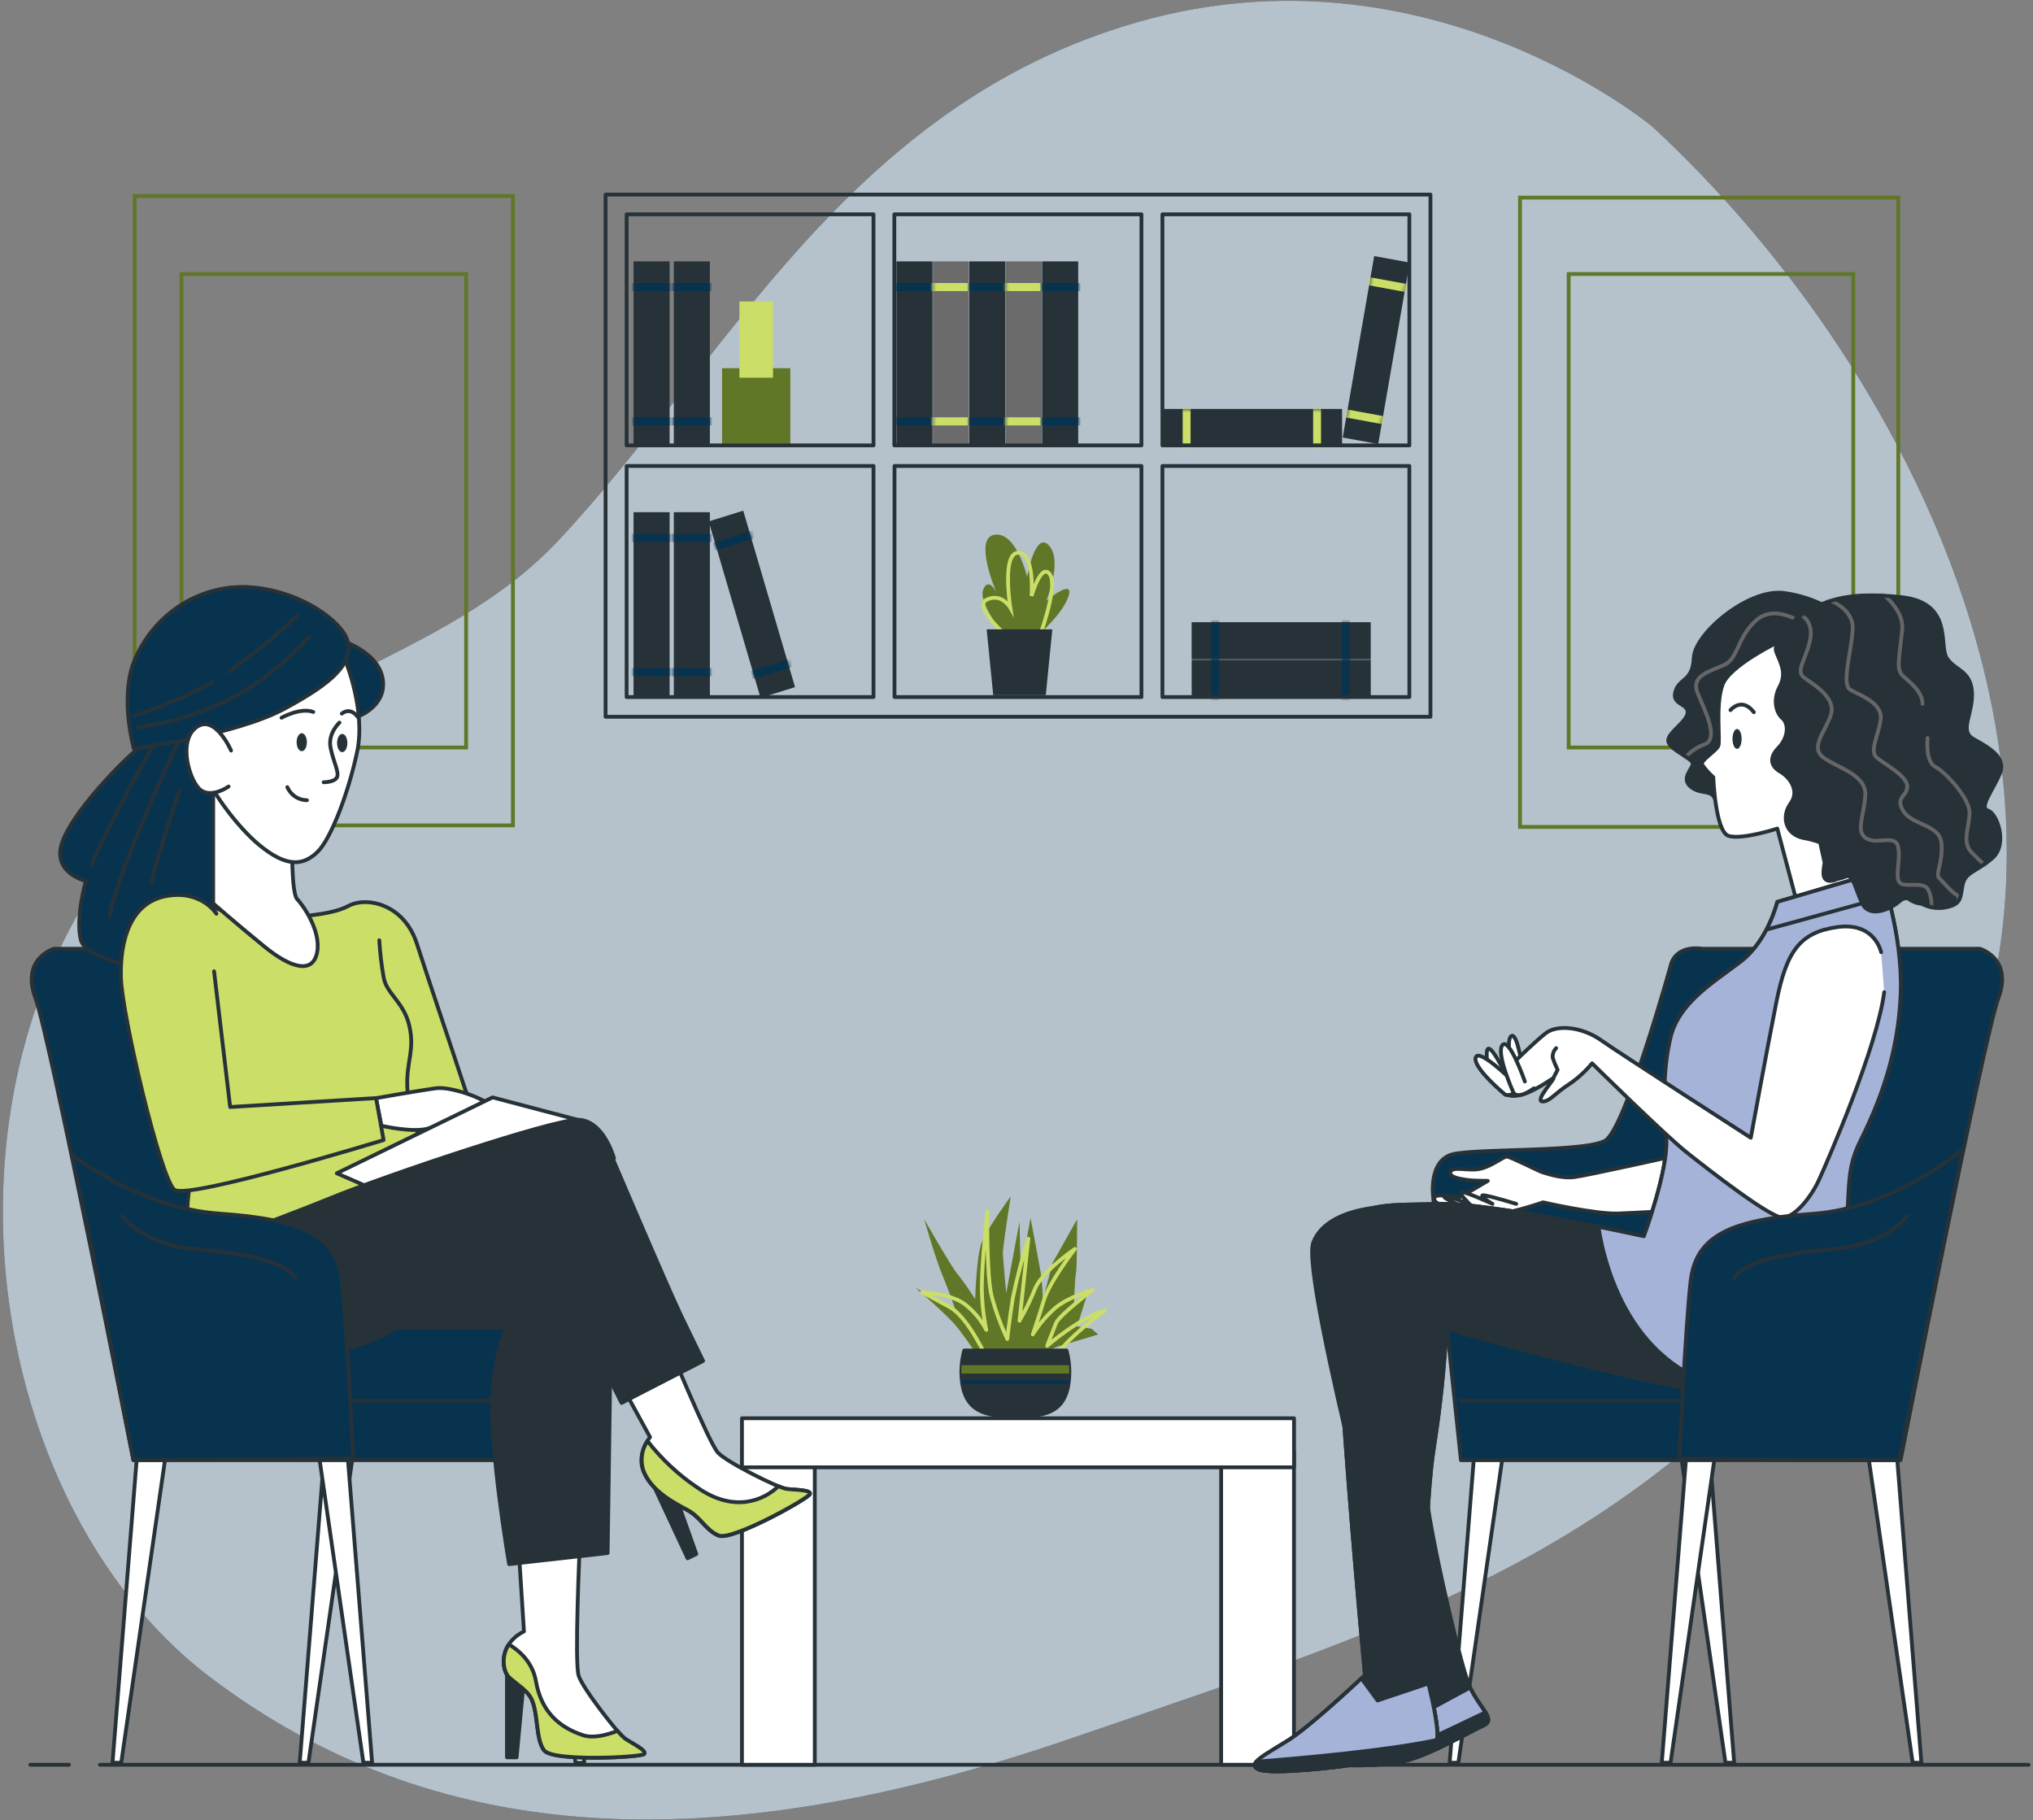 <svg width="535" height="479" viewBox="0 0 535 479" fill="none" xmlns="http://www.w3.org/2000/svg">
<rect x="0" y="0" width="535" height="479" fill="#808080" stroke="none"/>
<path d="M434.934 33.42C434.934 33.42 376.016 -16.104 299.387 5.82C222.757 27.744 190.669 95.748 146.734 142.464C123.717 166.92 89.716 175.932 62.374 194.76C-25.076 254.964 -12.11 390.36 55.308 441.36C113.678 485.568 186.611 490.188 281.512 457.584C376.413 424.98 444.32 405.396 503.168 312C562.016 218.604 507.518 100.632 434.934 33.42Z" fill="#07334F"/>
<path opacity="0.7" d="M434.934 33.42C434.934 33.42 376.016 -16.104 299.387 5.82C222.757 27.744 190.669 95.748 146.734 142.464C123.717 166.92 89.716 175.932 62.374 194.76C-25.076 254.964 -12.11 390.36 55.308 441.36C113.678 485.568 186.611 490.188 281.512 457.584C376.413 424.98 444.32 405.396 503.168 312C562.016 218.604 507.518 100.632 434.934 33.42Z" fill="white"/>
<path d="M26.287 464.4H533.847" stroke="#263238" stroke-linecap="round" stroke-linejoin="round"/>
<path d="M7.98 464.4H18.148" stroke="#263238" stroke-linecap="round" stroke-linejoin="round"/>
<path d="M134.981 51.6H35.428V217.2H134.981V51.6Z" stroke="#5F7726" stroke-miterlimit="10"/>
<path d="M122.656 72.108H47.752V196.704H122.656V72.108Z" stroke="#5F7726" stroke-miterlimit="10"/>
<path d="M499.553 52H400V217.6H499.553V52Z" stroke="#5F7726" stroke-miterlimit="10"/>
<path d="M487.708 72.108H412.804V196.704H487.708V72.108Z" stroke="#5F7726" stroke-miterlimit="10"/>
<path d="M176.21 134.784H166.719V183.288H176.21V134.784Z" fill="#263238"/>
<mask id="mask0_2409_4" style="mask-type:luminance" maskUnits="userSpaceOnUse" x="166" y="134" width="11" height="50">
<path d="M176.21 134.784H166.719V183.288H176.21V134.784Z" fill="white"/>
</mask>
<g mask="url(#mask0_2409_4)">
<path d="M177.505 140.472H166.218V142.608H177.505V140.472Z" fill="#07334F"/>
<path d="M177.505 175.812H166.218V177.948H177.505V175.812Z" fill="#07334F"/>
</g>
<path d="M186.809 134.784H177.317V183.288H186.809V134.784Z" fill="#263238"/>
<mask id="mask1_2409_4" style="mask-type:luminance" maskUnits="userSpaceOnUse" x="177" y="134" width="10" height="50">
<path d="M186.809 134.784H177.317V183.288H186.809V134.784Z" fill="white"/>
</mask>
<g mask="url(#mask1_2409_4)">
<path d="M188.103 140.472H176.816V142.608H188.103V140.472Z" fill="#07334F"/>
<path d="M188.103 175.812H176.816V177.948H188.103V175.812Z" fill="#07334F"/>
</g>
<path d="M360.729 183.396V173.628H313.6V183.396H360.729Z" fill="#263238"/>
<mask id="mask2_2409_4" style="mask-type:luminance" maskUnits="userSpaceOnUse" x="313" y="173" width="48" height="11">
<path d="M360.729 183.396V173.628H313.6V183.396H360.729Z" fill="white"/>
</mask>
<g mask="url(#mask2_2409_4)">
<path d="M355.19 184.716V173.1H353.115V184.716H355.19Z" fill="#07334F"/>
<path d="M320.852 184.716V173.1H318.776V184.716H320.852Z" fill="#07334F"/>
</g>
<path d="M360.718 173.496V163.728H313.588V173.496H360.718Z" fill="#263238"/>
<mask id="mask3_2409_4" style="mask-type:luminance" maskUnits="userSpaceOnUse" x="313" y="163" width="48" height="11">
<path d="M360.718 173.496V163.728H313.588V173.496H360.718Z" fill="white"/>
</mask>
<g mask="url(#mask3_2409_4)">
<path d="M355.19 174.816V163.2H353.115V174.816H355.19Z" fill="#07334F"/>
<path d="M320.863 174.816V163.2H318.788V174.816H320.863Z" fill="#07334F"/>
</g>
<path d="M195.584 134.384L186.499 137.211L200.137 183.639L209.222 180.813L195.584 134.384Z" fill="#263238"/>
<mask id="mask4_2409_4" style="mask-type:luminance" maskUnits="userSpaceOnUse" x="186" y="134" width="24" height="50">
<path d="M195.584 134.384L186.499 137.211L200.137 183.639L209.222 180.813L195.584 134.384Z" fill="white"/>
</mask>
<g mask="url(#mask4_2409_4)">
<path d="M198.427 139.457L187.623 142.818L188.224 144.863L199.028 141.502L198.427 139.457Z" fill="#07334F"/>
<path d="M208.354 173.275L197.55 176.636L198.15 178.681L208.954 175.319L208.354 173.275Z" fill="#07334F"/>
</g>
<path d="M264.721 167.748C264.721 167.748 257.34 158.736 258.727 155.184C260.115 151.632 262.225 155.892 262.225 155.892C262.225 155.892 256.011 141.492 261.771 140.712C267.531 139.932 270.294 151.86 270.294 151.86C270.294 151.86 272.37 139.524 276.054 143.556C279.739 147.588 275.366 158.028 275.366 158.028C275.366 158.028 282.969 151.86 281.126 157.08C279.284 162.3 271.67 168.456 271.67 168.456L264.721 167.748Z" fill="#5F7726"/>
<path d="M265.666 168C265.666 168 255.755 159.696 259.672 157.8C263.59 155.904 265.887 159.936 265.887 159.936C265.887 159.936 263.555 145.464 267.963 145.464C272.37 145.464 271.461 156.852 271.461 156.852C271.461 156.852 273.991 147.84 276.299 151.164C278.608 154.488 273.07 168.948 273.07 168.948" stroke="#CADE68" stroke-miterlimit="10"/>
<path d="M276.93 165.612H259.649L261.375 182.928H275.204L276.93 165.612Z" fill="#263238"/>
<path d="M207.984 96.888H190.016V116.952H207.984V96.888Z" fill="#5F7726"/>
<path d="M203.424 79.332H194.586V99.396H203.424V79.332Z" fill="#CADE68"/>
<path d="M176.21 68.784H166.719V117.288H176.21V68.784Z" fill="#263238"/>
<mask id="mask5_2409_4" style="mask-type:luminance" maskUnits="userSpaceOnUse" x="166" y="68" width="11" height="50">
<path d="M176.21 68.784H166.719V117.288H176.21V68.784Z" fill="white"/>
</mask>
<g mask="url(#mask5_2409_4)">
<path d="M177.505 74.472H166.218V76.608H177.505V74.472Z" fill="#07334F"/>
<path d="M177.505 109.812H166.218V111.948H177.505V109.812Z" fill="#07334F"/>
</g>
<path d="M370.97 69.099L361.626 67.383L353.345 115.132L362.688 116.848L370.97 69.099Z" fill="#263238"/>
<mask id="mask6_2409_4" style="mask-type:luminance" maskUnits="userSpaceOnUse" x="353" y="67" width="18" height="50">
<path d="M370.97 69.099L361.626 67.383L353.345 115.132L362.688 116.848L370.97 69.099Z" fill="white"/>
</mask>
<g mask="url(#mask6_2409_4)">
<path d="M371.283 74.939L360.172 72.898L359.807 75.001L370.918 77.042L371.283 74.939Z" fill="#CADE68"/>
<path d="M365.239 109.726L354.128 107.685L353.763 109.787L364.875 111.828L365.239 109.726Z" fill="#CADE68"/>
</g>
<path d="M186.809 68.784H177.317V117.288H186.809V68.784Z" fill="#263238"/>
<mask id="mask7_2409_4" style="mask-type:luminance" maskUnits="userSpaceOnUse" x="177" y="68" width="10" height="50">
<path d="M186.809 68.784H177.317V117.288H186.809V68.784Z" fill="white"/>
</mask>
<g mask="url(#mask7_2409_4)">
<path d="M188.103 74.472H176.816V76.608H188.103V74.472Z" fill="#07334F"/>
<path d="M188.103 109.812H176.816V111.948H188.103V109.812Z" fill="#07334F"/>
</g>
<path d="M245.4 68.784H235.909V117.288H245.4V68.784Z" fill="#263238"/>
<mask id="mask8_2409_4" style="mask-type:luminance" maskUnits="userSpaceOnUse" x="235" y="68" width="11" height="50">
<path d="M245.4 68.784H235.909V117.288H245.4V68.784Z" fill="white"/>
</mask>
<g mask="url(#mask8_2409_4)">
<path d="M246.683 74.472H235.396V76.608H246.683V74.472Z" fill="#07334F"/>
<path d="M246.683 109.812H235.396V111.948H246.683V109.812Z" fill="#07334F"/>
</g>
<path d="M254.985 68.784H245.494V117.288H254.985V68.784Z" fill="#6B6B6B"/>
<mask id="mask9_2409_4" style="mask-type:luminance" maskUnits="userSpaceOnUse" x="245" y="68" width="10" height="50">
<path d="M254.985 68.784H245.494V117.288H254.985V68.784Z" fill="white"/>
</mask>
<g mask="url(#mask9_2409_4)">
<path d="M256.268 74.472H244.981V76.608H256.268V74.472Z" fill="#CADE68"/>
<path d="M256.268 109.812H244.981V111.948H256.268V109.812Z" fill="#CADE68"/>
</g>
<path d="M264.569 68.784H255.078V117.288H264.569V68.784Z" fill="#263238"/>
<mask id="mask10_2409_4" style="mask-type:luminance" maskUnits="userSpaceOnUse" x="255" y="68" width="10" height="50">
<path d="M264.569 68.784H255.078V117.288H264.569V68.784Z" fill="white"/>
</mask>
<g mask="url(#mask10_2409_4)">
<path d="M265.852 74.472H254.565V76.608H265.852V74.472Z" fill="#07334F"/>
<path d="M265.852 109.812H254.565V111.948H265.852V109.812Z" fill="#07334F"/>
</g>
<path d="M274.154 68.784H264.663V117.288H274.154V68.784Z" fill="#6B6B6B"/>
<mask id="mask11_2409_4" style="mask-type:luminance" maskUnits="userSpaceOnUse" x="264" y="68" width="11" height="50">
<path d="M274.154 68.784H264.663V117.288H274.154V68.784Z" fill="white"/>
</mask>
<g mask="url(#mask11_2409_4)">
<path d="M275.437 74.472H264.15V76.608H275.437V74.472Z" fill="#CADE68"/>
<path d="M275.437 109.812H264.15V111.948H275.437V109.812Z" fill="#CADE68"/>
</g>
<path d="M283.738 68.784H274.247V117.288H283.738V68.784Z" fill="#263238"/>
<mask id="mask12_2409_4" style="mask-type:luminance" maskUnits="userSpaceOnUse" x="274" y="68" width="10" height="50">
<path d="M283.738 68.784H274.247V117.288H283.738V68.784Z" fill="white"/>
</mask>
<g mask="url(#mask12_2409_4)">
<path d="M285.021 74.472H273.734V76.608H285.021V74.472Z" fill="#07334F"/>
<path d="M285.021 109.812H273.734V111.948H285.021V109.812Z" fill="#07334F"/>
</g>
<path d="M353.174 117.384V107.616H306.044V117.384H353.174Z" fill="#263238"/>
<mask id="mask13_2409_4" style="mask-type:luminance" maskUnits="userSpaceOnUse" x="306" y="107" width="48" height="11">
<path d="M353.174 117.384V107.616H306.044V117.384H353.174Z" fill="white"/>
</mask>
<g mask="url(#mask13_2409_4)">
<path d="M347.635 118.716V107.1H345.559V118.716H347.635Z" fill="#CADE68"/>
<path d="M313.308 118.716V107.1H311.232V118.716H313.308Z" fill="#CADE68"/>
</g>
<path d="M159.361 51.204V188.616H376.436V51.204H159.361ZM300.377 56.4V117.204H235.35V56.4H300.377ZM164.9 56.4H229.869V117.204H164.9V56.4ZM164.9 183.432V122.616H229.869V183.432H164.9ZM235.396 183.432V122.616H300.377V183.432H235.396ZM370.885 183.432H305.904V122.616H370.885V183.432ZM305.904 117.204V56.4H370.885V117.204H305.904Z" stroke="#263238" stroke-linecap="round" stroke-linejoin="round"/>
<path d="M214.42 381.936H195.251V464.4H214.42V381.936Z" fill="white" stroke="#263238" stroke-linecap="round" stroke-linejoin="round"/>
<path d="M340.523 381.936H321.354V464.4H340.523V381.936Z" fill="white" stroke="#263238" stroke-linecap="round" stroke-linejoin="round"/>
<path d="M340.535 373.212H195.251V386.124H340.535V373.212Z" fill="white" stroke="#263238" stroke-linecap="round" stroke-linejoin="round"/>
<path d="M257.796 357.756C256.01 354.844 254.063 352.039 251.966 349.356C249.051 345.756 240.889 338.856 240.889 338.856L251.383 344.556C251.383 344.556 249.634 339.456 247.885 335.256C246.136 331.056 243.221 320.856 243.221 320.856C243.221 320.856 250.217 333.156 251.966 335.256C253.715 337.356 256.63 341.856 256.63 341.856C256.63 341.856 256.921 330.456 258.379 326.856C259.836 323.256 265.958 314.856 265.958 314.856C265.958 314.856 263.917 328.056 263.917 329.556C263.917 331.056 264.792 340.356 264.792 340.356L268.29 321.456L268.581 334.656L271.205 320.556C271.205 320.556 273.245 331.356 273.828 334.656C274.205 337.137 274.399 339.644 274.411 342.156L277.035 332.256L283.448 320.856C283.448 320.856 283.448 333.756 283.156 334.956C282.865 336.156 282.573 343.956 282.573 343.956L286.363 339.756L283.448 349.056L287.237 349.656L288.986 351.156C288.986 351.156 281.99 353.304 278.912 354.18C275.834 355.056 270.039 358.656 270.039 358.656L257.796 357.756Z" fill="#5F7726"/>
<path d="M259.836 357.756C259.836 357.756 254.881 346.656 249.925 343.956C244.97 341.256 242.638 340.056 242.638 340.056C242.638 340.056 249.925 340.356 253.715 343.056C256.134 344.88 258.125 347.237 259.545 349.956C258.774 346.208 258.383 342.387 258.379 338.556C258.379 332.256 259.836 318.756 259.836 318.756C259.836 318.756 259.545 335.556 261.002 341.256C262.036 345.074 263.402 348.789 265.083 352.356C265.083 352.356 265.666 346.956 266.541 341.556C267.632 336.285 268.994 331.078 270.622 325.956L268.29 347.556C269.854 344.866 271.218 342.058 272.371 339.156C274.12 334.656 282.865 328.656 282.865 328.656C282.865 328.656 276.16 337.356 274.703 342.156C273.245 346.956 271.788 351.156 271.788 351.156C273.401 348.581 275.364 346.258 277.618 344.256C281.116 341.256 287.529 339.456 287.529 339.456C287.529 339.456 278.784 346.056 277.909 348.156C277.035 350.256 275.577 354.156 275.577 354.156C275.577 354.156 283.739 346.956 290.735 344.856C290.735 344.856 279.95 352.656 277.035 358.056L259.836 357.756Z" stroke="#CADE68" stroke-linecap="round" stroke-linejoin="round"/>
<path d="M253.749 355.38C253.269 357.134 253.014 358.946 252.991 360.768C252.991 371.76 259.358 372.672 267.205 372.672C275.052 372.672 281.418 372.06 281.418 360.768C281.395 358.946 281.14 357.134 280.66 355.38H253.749Z" fill="#263238" stroke="#263238" stroke-linecap="round" stroke-linejoin="round"/>
<path d="M252.991 360.768C252.991 361.008 252.991 361.224 252.991 361.464H281.372C281.372 361.224 281.372 361.008 281.372 360.768C281.372 360.276 281.372 359.772 281.302 359.256H253.061C253.015 359.752 252.991 360.256 252.991 360.768Z" fill="#5F7726"/>
<path d="M281.161 364.236C281.161 363.9 281.255 363.54 281.29 363.168H253.119C253.119 363.54 253.201 363.9 253.259 364.236H281.161Z" fill="#07334F"/>
<path d="M499.064 381.372L505.628 463.872H503.331L491.508 382.056L499.064 381.372Z" fill="white" stroke="#263238" stroke-linecap="round" stroke-linejoin="round"/>
<path d="M449.801 381.372L456.365 463.872H454.068L442.245 382.056L449.801 381.372Z" fill="white" stroke="#263238" stroke-linecap="round" stroke-linejoin="round"/>
<path d="M443.889 381.372L437.312 463.872H439.621L451.444 382.056L443.889 381.372Z" fill="white" stroke="#263238" stroke-linecap="round" stroke-linejoin="round"/>
<path d="M388.049 381.372L381.484 463.872H383.781L395.605 382.056L388.049 381.372Z" fill="white" stroke="#263238" stroke-linecap="round" stroke-linejoin="round"/>
<path d="M448.133 249.672H521.02C521.02 249.672 529.765 252.168 525.882 262.68C521.999 273.192 500.149 384.24 500.149 384.24H384.458L377.171 315.204C377.171 315.204 375.701 305.196 382.511 303.696C389.32 302.196 417.024 303.192 422.376 300.192C427.728 297.192 439.773 253.668 439.773 253.668C439.773 253.668 440.834 248.652 448.133 249.672Z" fill="#07334F" stroke="#263238" stroke-linecap="round" stroke-linejoin="round"/>
<path d="M442.583 368.52H384.423" stroke="#263238" stroke-linecap="round" stroke-linejoin="round"/>
<path d="M485.666 162.876C480.826 159.094 475.088 156.72 469.051 156C459.665 155.172 445.999 166.8 445.731 173.1C445.463 179.4 441.988 178.344 440.915 181.932C439.843 185.52 444.122 184.956 444.122 187.44C444.122 189.924 438.502 192.96 439.038 195.168C439.574 197.376 445.463 199.584 445.463 200.952C445.463 202.32 442.245 204.816 444.926 207.024C447.608 209.232 450.29 207.576 451.363 210.336C452.435 213.096 454.861 215.856 455.654 213.936C456.446 212.016 453.776 200.736 454.849 192.696C455.922 184.656 458.067 181.116 466.369 177.804C474.671 174.492 480.571 172.008 484.057 168.696C487.544 165.384 485.666 162.876 485.666 162.876Z" fill="#263238"/>
<mask id="mask14_2409_4" style="mask-type:luminance" maskUnits="userSpaceOnUse" x="439" y="155" width="48" height="60">
<path d="M485.666 162.876C480.826 159.094 475.088 156.72 469.051 156C459.665 155.172 445.999 166.8 445.731 173.1C445.463 179.4 441.988 178.344 440.915 181.932C439.843 185.52 444.122 184.956 444.122 187.44C444.122 189.924 438.502 192.96 439.038 195.168C439.574 197.376 445.463 199.584 445.463 200.952C445.463 202.32 442.245 204.816 444.926 207.024C447.608 209.232 450.29 207.576 451.363 210.336C452.435 213.096 454.861 215.856 455.654 213.936C456.446 212.016 453.776 200.736 454.849 192.696C455.922 184.656 458.067 181.116 466.369 177.804C474.671 174.492 480.571 172.008 484.057 168.696C487.544 165.384 485.666 162.876 485.666 162.876Z" fill="white"/>
</mask>
<g mask="url(#mask14_2409_4)">
<path d="M474.181 163.944C474.181 163.944 467.185 158.784 462.148 163.248C457.111 167.712 457.484 173.22 453.787 174.948C450.091 176.676 444.763 177.696 446.791 182.508C448.82 187.32 452.482 194.508 448.471 195.924C444.46 197.34 441.475 201.084 442.78 202.464" stroke="#666666" stroke-linecap="round" stroke-linejoin="round"/>
</g>
<path d="M485.666 162.876C480.826 159.094 475.088 156.72 469.051 156C459.665 155.172 445.999 166.8 445.731 173.1C445.463 179.4 441.988 178.344 440.915 181.932C439.843 185.52 444.122 184.956 444.122 187.44C444.122 189.924 438.502 192.96 439.038 195.168C439.574 197.376 445.463 199.584 445.463 200.952C445.463 202.32 442.245 204.816 444.926 207.024C447.608 209.232 450.29 207.576 451.363 210.336C452.435 213.096 454.861 215.856 455.654 213.936C456.446 212.016 453.776 200.736 454.849 192.696C455.922 184.656 458.067 181.116 466.369 177.804C474.671 174.492 480.571 172.008 484.057 168.696C487.544 165.384 485.666 162.876 485.666 162.876Z" stroke="#263238" stroke-linecap="round" stroke-linejoin="round"/>
<path d="M468.55 168.66C468.55 168.66 455.152 175.008 453.275 180.252C451.398 185.496 452.739 194.868 452.202 196.248C451.666 197.628 447.375 200.112 447.912 201.204C448.765 202.423 449.755 203.535 450.862 204.516C450.862 204.516 451.398 218.856 454.884 219.96C458.371 221.064 467.71 218.04 467.71 218.04L473.342 239.268L496.382 232.656L487.812 212.52C487.812 212.52 498.306 198.456 499.332 189.072C500.358 179.688 491.298 167.004 484.594 165.624C477.889 164.244 469.587 168.108 469.587 168.108L468.55 168.66Z" fill="white" stroke="#263238" stroke-linecap="round" stroke-linejoin="round"/>
<path d="M457.123 197.064C457.786 197.064 458.324 195.893 458.324 194.448C458.324 193.003 457.786 191.832 457.123 191.832C456.46 191.832 455.922 193.003 455.922 194.448C455.922 195.893 456.46 197.064 457.123 197.064Z" fill="#263238"/>
<path d="M455.386 186.864C455.386 186.864 458.336 183.264 461.542 187.416" stroke="#263238" stroke-linecap="round" stroke-linejoin="round"/>
<path d="M441.125 304.092C441.125 304.092 417.992 309.24 414.412 309.732C410.833 310.224 407.02 308.76 406.064 308.532C405.108 308.304 397.482 304.356 396.526 304.356C395.57 304.356 392.713 306.816 389.612 307.548C386.51 308.28 382.464 306.816 381.741 308.292C381.018 309.768 384.365 310.248 386.032 310.5C387.699 310.752 391.524 310.74 391.524 310.74C391.524 310.74 385.321 314.424 384.365 314.916C383.408 315.408 376.972 313.44 377.45 315.648C377.928 317.856 387.466 319.092 391.524 319.572C395.581 320.052 406.064 316.392 406.064 316.392C406.064 316.392 419.893 319.572 425.886 319.332C431.879 319.092 439.948 318.6 439.948 318.6L441.125 304.092Z" fill="white" stroke="#263238" stroke-linecap="round" stroke-linejoin="round"/>
<path d="M387.944 318.816C387.944 318.816 378.407 314.892 380.319 314.892C382.231 314.892 386.988 317.1 386.988 317.1C386.988 317.1 383.409 313.668 384.656 313.668C385.904 313.668 392.76 316.8 392.76 316.8C392.76 316.8 388.224 314.1 390.848 314.592C393.471 315.084 399.01 316.8 399.01 316.8" fill="white"/>
<path d="M387.944 318.816C387.944 318.816 378.407 314.892 380.319 314.892C382.231 314.892 386.988 317.1 386.988 317.1C386.988 317.1 383.409 313.668 384.656 313.668C385.904 313.668 392.76 316.8 392.76 316.8C392.76 316.8 388.224 314.1 390.848 314.592C393.471 315.084 399.01 316.8 399.01 316.8" stroke="#263238" stroke-linecap="round" stroke-linejoin="round"/>
<path d="M365.545 317.508C365.545 317.508 349.221 317.508 345.606 326.94C341.992 336.372 371.258 444.612 371.258 444.612C371.258 444.612 360.892 456.504 353.71 459.384C346.527 462.264 345.338 463.08 348.125 463.896C350.911 464.712 364.076 465.096 370.862 463.08C377.648 461.064 386.813 455.688 390.404 454.044C393.995 452.4 388.806 449.124 386.416 442.968C384.026 436.812 375.094 399.18 374.698 387.276C374.301 375.372 370.302 342.54 370.302 342.54C370.302 342.54 383.07 351.984 406.996 356.496C430.922 361.008 407.801 330.636 397.027 323.664C386.253 316.692 365.545 317.508 365.545 317.508Z" fill="#263238" stroke="#263238" stroke-linecap="round" stroke-linejoin="round"/>
<path d="M375.27 450.348L370.606 445.32C368.274 447.888 359.82 456.924 353.687 459.384C346.504 462.252 345.315 463.08 348.102 463.896C350.889 464.712 364.053 465.096 370.839 463.08C377.625 461.064 386.79 455.688 390.381 454.044C393.751 452.508 389.39 449.52 386.883 444.072L375.27 450.348Z" fill="#A6B3D9" stroke="#263238" stroke-linecap="round" stroke-linejoin="round"/>
<path d="M347.764 462C346.259 462.9 346.516 463.38 348.148 463.86C350.947 464.688 364.099 465.06 370.885 463.044C377.672 461.028 386.836 455.652 390.428 454.008C392.072 453.252 391.862 452.148 390.929 450.588C382.988 454.428 366.291 462.372 363.388 462.768C359.855 463.284 349.443 462.216 347.764 462Z" fill="#263238" stroke="#263238" stroke-linecap="round" stroke-linejoin="round"/>
<path d="M494.772 229.344L467.71 237.336C467.71 237.336 465.296 247.548 458.067 253.068C450.838 258.588 441.743 263.868 439.574 273.192C437.405 282.516 437.965 291.396 438.501 299.676C439.038 307.956 432.601 325.32 432.601 325.32C432.601 325.32 391.593 316.224 377.928 316.8C364.262 317.376 354.351 315.42 352.206 329.484C350.06 343.548 359.202 440.82 359.202 440.82C359.202 440.82 345.268 454.02 339.1 457.932C332.932 461.844 327.848 464.268 331.334 465.648C334.821 467.028 352.241 465.096 358.665 463.992C365.09 462.888 376.353 462.336 377.963 458.472C379.572 454.608 373.94 436.692 374.208 435.036C374.476 433.38 374.989 394.572 377.403 380.508C379.006 370.278 380.081 359.967 380.621 349.62C380.621 349.62 440.39 366.72 455.128 366.72C469.867 366.72 479.509 364.512 483.8 339.12C488.091 313.728 484.605 310.152 489.7 299.952C494.796 289.752 499.611 277.056 500.194 261.336C500.777 245.616 494.772 229.344 494.772 229.344Z" fill="white" stroke="#263238" stroke-linecap="round" stroke-linejoin="round"/>
<path d="M447.701 340.08C438.466 332.388 434.56 327.396 432.963 324.312C432.741 324.96 432.601 325.32 432.601 325.32C432.601 325.32 391.593 316.224 377.928 316.8C364.262 317.376 354.351 315.42 352.206 329.484C350.06 343.548 359.202 440.82 359.202 440.82C359.202 440.82 345.268 454.02 339.1 457.932C332.932 461.844 327.848 464.268 331.334 465.648C334.821 467.028 352.241 465.096 358.665 463.992C365.09 462.888 376.353 462.336 377.963 458.472C379.572 454.608 373.94 436.692 374.208 435.036C374.476 433.38 374.989 394.572 377.403 380.508C379.006 370.278 380.081 359.967 380.621 349.62C380.621 349.62 440.39 366.72 455.128 366.72C465.926 366.72 473.994 365.52 479.218 354.9C469.785 352.596 457.53 348.264 447.701 340.08Z" fill="#263238" stroke="#263238" stroke-linecap="round" stroke-linejoin="round"/>
<path d="M358.269 441.672C355.063 444.672 344.277 454.632 339.089 457.908C332.932 461.76 327.837 464.244 331.323 465.624C334.809 467.004 352.229 465.072 358.654 463.968C365.079 462.864 376.342 462.312 377.951 458.448C378.908 456.156 377.298 448.848 375.899 442.992L362.514 447.48L358.269 441.672Z" fill="#A6B3D9" stroke="#263238" stroke-linecap="round" stroke-linejoin="round"/>
<path d="M331.323 465.6C334.821 466.98 352.229 465.048 358.654 463.944C365.079 462.84 376.342 462.288 377.951 458.424C378.023 458.25 378.078 458.069 378.115 457.884C364.95 460.692 342.213 462.684 330.6 463.596C329.924 464.4 330.029 465.12 331.323 465.6Z" fill="#263238" stroke="#263238" stroke-linecap="round" stroke-linejoin="round"/>
<path d="M467.71 237.336C467.71 237.336 465.296 247.548 458.067 253.068C450.838 258.588 441.743 263.868 439.574 273.192C437.406 282.516 437.965 291.396 438.502 299.676C439.038 307.956 432.602 325.32 432.602 325.32C432.602 325.32 427.658 324.228 420.627 322.812C422.283 333.516 429.827 364.104 461.892 366.432C472.84 365.364 480.198 360.372 483.789 339.12C488.08 313.74 484.594 310.152 489.689 299.952C494.785 289.752 499.6 277.056 500.183 261.336C500.766 245.616 494.82 229.344 494.82 229.344L467.71 237.336Z" fill="#A6B3D9" stroke="#263238" stroke-linecap="round" stroke-linejoin="round"/>
<path d="M465.297 244.512L496.382 235.956" stroke="#263238" stroke-linecap="round" stroke-linejoin="round"/>
<path d="M400.42 279.804C400.42 279.804 399.149 271.488 397.669 272.676C396.188 273.864 398.007 281.244 398.007 281.244C398.837 281.542 399.705 281.716 400.584 281.76" fill="white"/>
<path d="M400.42 279.804C400.42 279.804 399.149 271.488 397.669 272.676C396.188 273.864 398.007 281.244 398.007 281.244C398.837 281.542 399.705 281.716 400.584 281.76" stroke="#263238" stroke-linecap="round" stroke-linejoin="round"/>
<path d="M495.041 250.584C495.041 250.584 493.432 242.58 483.521 243.96C473.61 245.34 470.123 250.308 467.442 263.82C464.76 277.332 460.737 299.4 460.737 299.4C460.737 299.4 426.433 277.332 421.35 273.744C416.266 270.156 409.818 269.616 406.88 271.812C403.941 274.008 395.884 282.024 395.884 282.024C395.884 282.024 391.861 273.744 391.325 276.504C390.789 279.264 392.666 286.44 396.689 288.096C400.711 289.752 407.929 284.028 408.734 283.752C409.538 283.476 403.906 289.548 405.784 289.824C407.661 290.1 409.282 287.616 412.78 285.408C415.094 283.861 417.18 281.977 418.971 279.816C418.971 279.816 438 298.572 443.888 303.264C449.777 307.956 465.833 320.4 469.051 320.4C472.269 320.4 476.548 315.156 478.694 310.464C480.839 305.772 493.968 275.664 495.845 261.096" fill="white"/>
<path d="M495.041 250.584C495.041 250.584 493.432 242.58 483.521 243.96C473.61 245.34 470.123 250.308 467.442 263.82C464.76 277.332 460.737 299.4 460.737 299.4C460.737 299.4 426.433 277.332 421.35 273.744C416.266 270.156 409.818 269.616 406.88 271.812C403.941 274.008 395.884 282.024 395.884 282.024C395.884 282.024 391.861 273.744 391.325 276.504C390.789 279.264 392.666 286.44 396.689 288.096C400.711 289.752 407.929 284.028 408.734 283.752C409.538 283.476 403.906 289.548 405.784 289.824C407.661 290.1 409.282 287.616 412.78 285.408C415.094 283.861 417.18 281.977 418.971 279.816C418.971 279.816 438 298.572 443.888 303.264C449.777 307.956 465.833 320.4 469.051 320.4C472.269 320.4 476.548 315.156 478.694 310.464C480.839 305.772 493.968 275.664 495.845 261.096" stroke="#263238" stroke-linecap="round" stroke-linejoin="round"/>
<path d="M408.734 283.752L409.9 281.52C409.4 280.513 408.972 279.47 408.618 278.4C408.563 277.928 408.616 277.449 408.771 277.001C408.927 276.553 409.182 276.149 409.515 275.82" fill="white"/>
<path d="M408.734 283.752L409.9 281.52C409.4 280.513 408.972 279.47 408.618 278.4C408.563 277.928 408.616 277.449 408.771 277.001C408.927 276.553 409.182 276.149 409.515 275.82" stroke="#263238" stroke-linecap="round" stroke-linejoin="round"/>
<path d="M397.739 284.196C397.739 284.196 389.029 275.604 388.329 278.34C387.629 281.076 396.153 288.096 396.153 288.096C396.845 288.245 397.566 288.152 398.2 287.83C398.834 287.508 399.345 286.976 399.651 286.32" fill="white"/>
<path d="M397.739 284.196C397.739 284.196 389.029 275.604 388.329 278.34C387.629 281.076 396.153 288.096 396.153 288.096C396.845 288.245 397.566 288.152 398.2 287.83C398.834 287.508 399.345 286.976 399.651 286.32" stroke="#263238" stroke-linecap="round" stroke-linejoin="round"/>
<path d="M401.283 284.592C401.283 284.592 397.202 272.916 395.395 274.992C393.588 277.068 398.182 287.304 398.182 287.304C398.182 287.304 398.835 289.788 403.662 286.392" fill="white"/>
<path d="M401.283 284.592C401.283 284.592 397.202 272.916 395.395 274.992C393.588 277.068 398.182 287.304 398.182 287.304C398.182 287.304 398.835 289.788 403.662 286.392" stroke="#263238" stroke-linecap="round" stroke-linejoin="round"/>
<path d="M516.46 302.46C516.46 302.46 498.574 317.88 477.096 319.416C455.618 320.952 446.255 325.02 444.891 337.212C443.527 349.404 441.906 383.868 441.906 383.868L499.763 384.24L513.184 318.804L516.46 302.46Z" fill="#07334F" stroke="#263238" stroke-linecap="round" stroke-linejoin="round"/>
<path d="M501.909 320.028C501.909 320.028 496.545 327.396 483.125 328.62C469.704 329.844 459.56 331.692 456.307 336.3" stroke="#263238" stroke-linecap="round" stroke-linejoin="round"/>
<path d="M523.118 213.288C520.658 212.556 524.529 207.852 526.29 203.508C528.05 199.164 523.118 196.62 519.294 194.448C515.469 192.276 519.294 187.92 518.944 182.124C518.594 176.328 514.28 176.436 512.251 173.076C510.222 169.716 514.012 158.58 500.288 157.128C486.564 155.676 481.282 157.86 475.639 160.728C472.922 162.235 470.687 164.519 469.202 167.304C467.908 168.564 466.87 170.148 467.488 171.672C468.829 174.984 470.17 177.192 468.293 180.78C466.416 184.368 467.488 187.668 469.098 189.048C470.707 190.428 470.707 194.016 468.025 196.776C465.343 199.536 466.148 201.732 468.561 203.112C470.975 204.492 473.657 208.08 471.243 211.392C468.829 214.704 469.634 219.384 474.461 220.488C476.001 220.745 477.516 221.147 478.985 221.688L480.151 226.98C479.813 229.272 479.393 231.36 481.177 231.78C481.933 231.882 482.7 231.735 483.369 231.36C484.222 231.182 485.06 230.937 485.876 230.628C487.637 229.896 488.337 234.228 490.097 237.828C491.858 241.428 497.093 239.64 499.962 237.096C500.248 236.822 500.59 236.618 500.964 236.499C501.337 236.381 501.732 236.351 502.119 236.412C503.158 237.238 504.411 237.731 505.722 237.828C507.416 238.729 509.328 239.104 511.225 238.908C516.507 238.188 515.796 236.016 516.507 232.752C517.218 229.488 520.005 229.488 524.249 225.864C528.494 222.24 525.579 214.008 523.118 213.288Z" fill="#263238"/>
<mask id="mask15_2409_4" style="mask-type:luminance" maskUnits="userSpaceOnUse" x="466" y="156" width="61" height="84">
<path d="M523.118 213.288C520.658 212.556 524.529 207.852 526.29 203.508C528.05 199.164 523.118 196.62 519.294 194.448C515.469 192.276 519.294 187.92 518.944 182.124C518.594 176.328 514.28 176.436 512.251 173.076C510.222 169.716 514.012 158.58 500.288 157.128C486.564 155.676 481.282 157.86 475.639 160.728C472.922 162.235 470.687 164.519 469.202 167.304C467.908 168.564 466.87 170.148 467.488 171.672C468.829 174.984 470.17 177.192 468.293 180.78C466.416 184.368 467.488 187.668 469.098 189.048C470.707 190.428 470.707 194.016 468.025 196.776C465.343 199.536 466.148 201.732 468.561 203.112C470.975 204.492 473.657 208.08 471.243 211.392C468.829 214.704 469.634 219.384 474.461 220.488C476.001 220.745 477.516 221.147 478.985 221.688L480.151 226.98C479.813 229.272 479.393 231.36 481.177 231.78C481.933 231.882 482.7 231.735 483.369 231.36C484.222 231.182 485.06 230.937 485.876 230.628C487.637 229.896 488.337 234.228 490.097 237.828C491.858 241.428 497.093 239.64 499.962 237.096C500.248 236.822 500.59 236.618 500.964 236.499C501.337 236.381 501.732 236.351 502.119 236.412C503.158 237.238 504.411 237.731 505.722 237.828C507.416 238.729 509.328 239.104 511.225 238.908C516.507 238.188 515.796 236.016 516.507 232.752C517.218 229.488 520.005 229.488 524.249 225.864C528.494 222.24 525.579 214.008 523.118 213.288Z" fill="white"/>
</mask>
<g mask="url(#mask15_2409_4)">
<path d="M474.508 162.216C474.508 162.216 477.516 163.944 476.187 169.092C474.858 174.24 472.502 176.664 474.846 178.38C477.19 180.096 483.195 183.54 481.842 187.98C480.49 192.42 476.164 196.572 479.837 199.332C483.51 202.092 491.193 203.796 490.867 209.304C490.541 214.812 488.185 218.904 491.193 220.656C494.202 222.408 498.889 219.276 499.554 223.056C500.218 226.836 498.213 231.996 500.556 232.656C502.9 233.316 506.503 231.936 507.552 234.372C508.187 235.882 508.417 237.54 508.217 239.172" stroke="#666666" stroke-linecap="round" stroke-linejoin="round"/>
<path d="M480.862 157.752C480.862 157.752 487.858 159.816 487.543 165.66C487.229 171.504 484.535 180.06 486.879 181.476C489.223 182.892 495.566 184.92 494.901 189.396C494.236 193.872 491.893 197.64 493.898 199.368C495.904 201.096 501.909 204.168 501.909 206.928C501.909 209.688 498.574 209.688 500.906 213.468C503.238 217.248 510.607 216.9 510.933 222.06C511.26 227.22 509.266 229.98 510.269 231.012C511.272 232.044 513.942 235.128 514.933 235.476C515.924 235.824 515.271 240.636 515.271 240.636" stroke="#666666" stroke-linecap="round" stroke-linejoin="round"/>
<path d="M490.891 152.928C490.891 152.928 501.245 158.784 500.58 165.66C499.915 172.536 498.913 175.98 500.58 177.66C502.247 179.34 505.92 181.788 505.92 185.232" stroke="#666666" stroke-linecap="round" stroke-linejoin="round"/>
<path d="M507.261 194.208C507.261 194.208 506.596 200.4 509.266 201.768C511.937 203.136 518.291 210.024 518.291 213.768C518.291 217.512 516.286 221.34 518.629 224.088C521.014 226.585 523.583 228.887 526.313 230.976" stroke="#666666" stroke-linecap="round" stroke-linejoin="round"/>
</g>
<path d="M523.118 213.288C520.658 212.556 524.529 207.852 526.29 203.508C528.05 199.164 523.118 196.62 519.294 194.448C515.469 192.276 519.294 187.92 518.944 182.124C518.594 176.328 514.28 176.436 512.251 173.076C510.222 169.716 514.012 158.58 500.288 157.128C486.564 155.676 481.282 157.86 475.639 160.728C472.922 162.235 470.687 164.519 469.202 167.304C467.908 168.564 466.87 170.148 467.488 171.672C468.829 174.984 470.17 177.192 468.293 180.78C466.416 184.368 467.488 187.668 469.098 189.048C470.707 190.428 470.707 194.016 468.025 196.776C465.343 199.536 466.148 201.732 468.561 203.112C470.975 204.492 473.657 208.08 471.243 211.392C468.829 214.704 469.634 219.384 474.461 220.488C476.001 220.745 477.516 221.147 478.985 221.688L480.151 226.98C479.813 229.272 479.393 231.36 481.177 231.78C481.933 231.882 482.7 231.735 483.369 231.36C484.222 231.182 485.06 230.937 485.876 230.628C487.637 229.896 488.337 234.228 490.097 237.828C491.858 241.428 497.093 239.64 499.962 237.096C500.248 236.822 500.59 236.618 500.964 236.499C501.337 236.381 501.732 236.351 502.119 236.412C503.158 237.238 504.411 237.731 505.722 237.828C507.416 238.729 509.328 239.104 511.225 238.908C516.507 238.188 515.796 236.016 516.507 232.752C517.218 229.488 520.005 229.488 524.249 225.864C528.494 222.24 525.579 214.008 523.118 213.288Z" stroke="#263238" stroke-linecap="round" stroke-linejoin="round"/>
<path d="M36.186 381.372L29.609 463.872H31.906L43.73 382.056L36.186 381.372Z" fill="white" stroke="#263238" stroke-linecap="round" stroke-linejoin="round"/>
<path d="M85.449 381.372L78.873 463.872H81.17L92.993 382.056L85.449 381.372Z" fill="white" stroke="#263238" stroke-linecap="round" stroke-linejoin="round"/>
<path d="M91.35 381.372L97.926 463.872H95.629L83.806 382.056L91.35 381.372Z" fill="white" stroke="#263238" stroke-linecap="round" stroke-linejoin="round"/>
<path d="M147.189 381.372L153.754 463.872H151.457L139.634 382.056L147.189 381.372Z" fill="white" stroke="#263238" stroke-linecap="round" stroke-linejoin="round"/>
<path d="M87.105 249.672H14.195C14.195 249.672 5.45 252.168 9.333 262.68C13.216 273.192 35.102 384.24 35.102 384.24H150.78L158.079 315.204C158.079 315.204 159.537 305.196 152.728 303.696C145.918 302.196 118.214 303.192 112.874 300.192C107.533 297.192 95.43 253.668 95.43 253.668C95.43 253.668 94.404 248.652 87.105 249.672Z" fill="#07334F" stroke="#263238" stroke-linecap="round" stroke-linejoin="round"/>
<path d="M92.667 368.52H150.827" stroke="#263238" stroke-linecap="round" stroke-linejoin="round"/>
<path d="M55.891 187.932C55.891 187.932 56.952 230.52 57.419 234.348C57.691 237.507 57.305 240.689 56.285 243.682C55.266 246.674 53.636 249.408 51.507 251.7C45.817 258.012 22.823 253.272 21.296 247.416C19.768 241.56 22.602 231.816 22.602 231.816C22.602 231.816 13.81 229.848 16.259 222C18.707 214.152 32.023 200.148 38.156 195.42C44.289 190.692 51.285 186.804 55.891 187.932Z" fill="#07334F" stroke="#263238" stroke-linecap="round" stroke-linejoin="round"/>
<path d="M39.847 196.884C39.847 196.884 26.182 221.34 24.106 227.76" stroke="#263238" stroke-linecap="round" stroke-linejoin="round"/>
<path d="M46.68 195.66C46.68 195.66 31.522 227.76 28.852 240.912" stroke="#263238" stroke-linecap="round" stroke-linejoin="round"/>
<path d="M47.274 207.888C47.274 207.888 41.211 225.6 39.847 232.356" stroke="#263238" stroke-linecap="round" stroke-linejoin="round"/>
<path d="M75.819 241.332C75.819 241.332 86.826 241.044 91.629 238.428C96.433 235.812 106.309 237.84 109.691 248.304C113.072 258.768 119.578 277.944 122.12 285.792C124.662 293.64 130.585 300.9 130.585 300.9L107.149 310.188L93.6 316.296C93.6 316.296 82.873 272.136 79.2 260.796C75.527 249.456 74.443 242.784 75.819 241.332Z" fill="#CADE68" stroke="#263238" stroke-linecap="round" stroke-linejoin="round"/>
<path d="M171.908 390.684L180.945 410.064L183.242 408.936L177.19 391.944L171.908 390.684Z" fill="#263238" stroke="#263238" stroke-linecap="round" stroke-linejoin="round"/>
<path d="M174.94 351.48C174.94 351.48 186.483 379.62 188.932 382.26C191.381 384.9 204.825 391.5 206.842 391.788C208.859 392.076 213.523 392.028 213.127 393.192C212.73 394.356 192.605 405.588 189.084 404.1C185.562 402.612 184.56 399.372 180.805 397.356C177.05 395.34 171.85 392.628 169.53 387.648C167.209 382.668 171.069 378.192 171.069 378.192L160.517 358.908L174.94 351.48Z" fill="white" stroke="#263238" stroke-linecap="round" stroke-linejoin="round"/>
<path d="M206.877 391.788C206.181 391.621 205.502 391.388 204.848 391.092C201.152 394.692 193.386 398.22 183.697 391.572C178.647 388.208 174.155 384.031 170.392 379.2C169.567 380.41 169.057 381.818 168.912 383.289C168.767 384.76 168.992 386.244 169.565 387.6C171.897 392.58 177.085 395.292 180.84 397.308C184.594 399.324 185.609 402.564 189.118 404.052C192.628 405.54 212.765 394.308 213.161 393.144C213.558 391.98 208.882 392.088 206.877 391.788Z" fill="#CADE68" stroke="#263238" stroke-linecap="round" stroke-linejoin="round"/>
<path d="M158.581 298.62C158.581 298.62 175.476 338.4 179.382 346.512L185.026 358.128L163.571 369.18C163.571 369.18 140.135 323.268 140.135 316.584C140.135 309.9 144.507 302.952 147.329 299.472C150.151 295.992 158.581 298.62 158.581 298.62Z" fill="#263238" stroke="#263238" stroke-linecap="round" stroke-linejoin="round"/>
<path d="M152.564 406.944C152.564 406.944 151.153 437.448 152.273 440.94C153.392 444.432 162.767 456.336 164.422 457.5C166.078 458.664 170.346 460.692 169.494 461.568C168.643 462.444 145.79 463.608 143.248 460.692C140.706 457.776 141.837 449.652 139.295 446.172C136.753 442.692 132.521 442.68 132.521 437.16C132.521 431.64 137.884 429.312 137.884 429.312L136.473 407.232L152.564 406.944Z" fill="white" stroke="#263238" stroke-linecap="round" stroke-linejoin="round"/>
<path d="M164.469 457.5C163.754 456.891 163.094 456.217 162.499 455.484C159.374 456.684 155.992 457.464 153.451 456.624C147.247 454.596 142.443 450.528 141.033 442.392C140.158 437.328 136.532 434.292 133.932 432.72C133.037 434.017 132.56 435.57 132.567 437.16C132.567 442.68 136.8 442.68 139.342 446.172C141.884 449.664 140.753 457.788 143.295 460.692C145.837 463.596 168.702 462.444 169.541 461.568C170.381 460.692 166.16 458.664 164.469 457.5Z" fill="#CADE68" stroke="#263238" stroke-linecap="round" stroke-linejoin="round"/>
<path d="M133.407 440.94V462.444H135.949L137.64 444.432L133.407 440.94Z" fill="#263238" stroke="#263238" stroke-linecap="round" stroke-linejoin="round"/>
<path d="M142.164 316.296C142.164 316.296 161.356 318.324 161.076 331.692C160.797 345.06 159.91 408.684 159.91 408.684L133.979 411.6C133.979 411.6 128.323 378.768 129.734 365.4C131.145 352.032 133.407 349.416 133.407 349.416H91.35C91.35 349.416 95.582 339.54 109.131 329.076C122.68 318.612 142.164 316.296 142.164 316.296Z" fill="#263238" stroke="#263238" stroke-linecap="round" stroke-linejoin="round"/>
<path d="M99.815 247.428C100.007 250.745 100.397 254.048 100.981 257.316C101.82 261.672 106.344 263.7 107.755 270.096C109.166 276.492 106.904 279.396 107.184 286.08C107.464 292.764 111.428 301.764 111.988 304.968C112.548 308.172 109.166 310.776 104.362 313.968C99.558 317.16 57.781 333.168 52.137 326.748C46.494 320.328 51.286 311.352 50.166 304.092C49.047 296.832 43.38 267.48 40.839 256.092C38.297 244.704 36.944 239.136 42.961 236.64C47.193 234.9 62.223 241.044 62.223 241.044C62.223 241.044 67.598 241.62 79.165 241.62" fill="#CADE68"/>
<path d="M99.815 247.428C100.007 250.745 100.397 254.048 100.981 257.316C101.82 261.672 106.344 263.7 107.755 270.096C109.166 276.492 106.904 279.396 107.184 286.08C107.464 292.764 111.428 301.764 111.988 304.968C112.548 308.172 109.166 310.776 104.362 313.968C99.558 317.16 57.781 333.168 52.137 326.748C46.494 320.328 51.286 311.352 50.166 304.092C49.047 296.832 43.38 267.48 40.839 256.092C38.297 244.704 36.944 239.136 42.961 236.64C47.193 234.9 62.223 241.044 62.223 241.044C62.223 241.044 67.598 241.62 79.165 241.62" stroke="#263238" stroke-linecap="round" stroke-linejoin="round"/>
<path d="M56.101 205.512V237.732C56.101 237.732 62.013 242.916 69.464 249C76.914 255.084 82.383 256.2 83.456 250.572C84.528 244.944 79.724 238.176 78.197 236.604C76.669 235.032 76.879 221.736 76.879 221.736C76.879 221.736 60.917 204.384 58.118 202.572C55.32 200.76 56.101 205.512 56.101 205.512Z" fill="white" stroke="#263238" stroke-linecap="round" stroke-linejoin="round"/>
<path d="M89.169 168.324C89.169 168.324 100.549 171.48 100.829 179.82C101.109 188.16 88.726 191.316 87.42 188.4C86.114 185.484 84.353 170.592 84.563 168.564C84.773 166.536 89.169 168.324 89.169 168.324Z" fill="#07334F" stroke="#263238" stroke-linecap="round" stroke-linejoin="round"/>
<path d="M91.022 174.192C91.022 174.192 96.281 187.032 93.984 197.844C91.687 208.656 87.081 220.824 83.49 224.244C79.899 227.664 75.608 228.528 68.052 222.216C62.595 217.656 55.903 208.692 54.258 203.964C52.614 199.236 53.932 189.768 59.844 180.648C65.755 171.528 87.42 167.424 91.022 174.192Z" fill="white" stroke="#263238" stroke-linecap="round" stroke-linejoin="round"/>
<path d="M79.409 197.676C80.156 197.676 80.762 196.618 80.762 195.312C80.762 194.006 80.156 192.948 79.409 192.948C78.662 192.948 78.057 194.006 78.057 195.312C78.057 196.618 78.662 197.676 79.409 197.676Z" fill="#263238"/>
<path d="M91.419 195.528C91.419 196.836 90.813 197.928 90.066 197.928C89.32 197.928 88.702 196.872 88.702 195.528C88.702 194.184 89.308 193.128 90.066 193.128C90.824 193.128 91.419 194.22 91.419 195.528Z" fill="#263238"/>
<path d="M89.332 190.152C89.332 190.152 86.196 192.948 87.001 196.824C87.805 200.7 89.332 203.268 88.668 204.564C88.003 205.86 85.17 205.848 85.17 205.848" stroke="#263238" stroke-linecap="round" stroke-linejoin="round"/>
<path d="M74.081 188.868C74.081 188.868 79.095 186.072 82.441 187.356" stroke="#263238" stroke-linecap="round" stroke-linejoin="round"/>
<path d="M89.962 187.788C89.962 187.788 92.049 185.856 94.136 188.652" stroke="#263238" stroke-linecap="round" stroke-linejoin="round"/>
<path d="M80.774 210.576C79.683 210.576 78.616 210.252 77.7 209.644C76.783 209.035 76.057 208.167 75.608 207.144" stroke="#263238" stroke-linecap="round" stroke-linejoin="round"/>
<path d="M35.23 197.04C35.23 197.04 61.966 193.44 74.874 186.504C87.781 179.568 92.632 174.672 91.582 169.092C90.533 163.512 77.591 154.26 63.179 154.464C57.043 154.61 51.088 156.626 46.067 160.257C41.046 163.889 37.185 168.972 34.973 174.864C31.673 184.572 35.23 197.04 35.23 197.04Z" fill="#07334F" stroke="#263238" stroke-linecap="round" stroke-linejoin="round"/>
<path d="M81.438 167.52C75.539 174.076 68.605 179.557 60.928 183.732C53.186 187.694 44.848 190.278 36.268 191.376" stroke="#263238" stroke-linecap="round" stroke-linejoin="round"/>
<path d="M35.393 188.316C42.495 186.07 49.362 183.099 55.891 179.448" stroke="#263238" stroke-linecap="round" stroke-linejoin="round"/>
<path d="M60.346 176.7C60.346 176.7 72.239 168.132 78.174 162" stroke="#263238" stroke-linecap="round" stroke-linejoin="round"/>
<path d="M60.811 197.508C60.811 197.508 56.544 187.704 51.612 191.424C46.679 195.144 49.979 205.956 52.929 207.984C55.879 210.012 60.158 206.976 60.158 206.976" fill="white"/>
<path d="M60.811 197.508C60.811 197.508 56.544 187.704 51.612 191.424C46.679 195.144 49.979 205.956 52.929 207.984C55.879 210.012 60.158 206.976 60.158 206.976" stroke="#263238" stroke-linecap="round" stroke-linejoin="round"/>
<path d="M98.929 288.984C98.929 288.984 110.507 286.944 114.74 286.368C118.972 285.792 129.991 289.86 129.42 291.888C128.848 293.916 117.002 295.38 113.096 296.832C109.19 298.284 100.386 296.244 100.386 296.244L98.929 288.984Z" fill="white" stroke="#263238" stroke-linecap="round" stroke-linejoin="round"/>
<path d="M56.952 240.456C56.952 240.456 52.999 234.072 43.683 235.812C34.367 237.552 31.533 247.428 31.825 257.316C32.116 267.204 42.319 310.488 45.933 313.104C49.548 315.72 100.945 300 100.945 300L98.963 288.96L60.567 291.312L56.334 255.6" fill="#CADE68"/>
<path d="M56.952 240.456C56.952 240.456 52.999 234.072 43.683 235.812C34.367 237.552 31.533 247.428 31.825 257.316C32.116 267.204 42.319 310.488 45.933 313.104C49.548 315.72 100.945 300 100.945 300L98.963 288.96L60.567 291.312L56.334 255.6" stroke="#263238" stroke-linecap="round" stroke-linejoin="round"/>
<path d="M129.618 288.78L88.633 308.748L99.57 313.524L152.017 294.684L129.618 288.78Z" fill="white" stroke="#263238" stroke-linecap="round" stroke-linejoin="round"/>
<path d="M161.577 304.8C161.577 304.8 158.849 294.672 152.016 294.672C145.183 294.672 101.481 309.3 86.452 315.48C71.422 321.66 58.584 325.32 55.576 330.108C52.568 334.896 58.036 353.16 67.597 355.968C77.159 358.776 94.101 355.128 101.202 351.168C108.303 347.208 156.936 311.808 156.936 311.808" fill="#263238"/>
<path d="M161.577 304.8C161.577 304.8 158.849 294.672 152.016 294.672C145.183 294.672 101.481 309.3 86.452 315.48C71.422 321.66 58.584 325.32 55.576 330.108C52.568 334.896 58.036 353.16 67.597 355.968C77.159 358.776 94.101 355.128 101.202 351.168C108.303 347.208 156.936 311.808 156.936 311.808" stroke="#263238" stroke-linecap="round" stroke-linejoin="round"/>
<path d="M18.848 303.768C18.848 303.768 36.338 317.88 57.769 319.368C79.2 320.856 88.609 324.972 89.974 337.164C91.338 349.356 92.959 383.82 92.959 383.82L35.102 384.192L23.71 326.148L18.848 303.768Z" fill="#07334F" stroke="#263238" stroke-linecap="round" stroke-linejoin="round"/>
<path d="M32.116 320.028C32.116 320.028 37.48 327.396 50.912 328.62C64.344 329.844 74.465 331.692 77.73 336.3" stroke="#263238" stroke-linecap="round" stroke-linejoin="round"/>
</svg>

